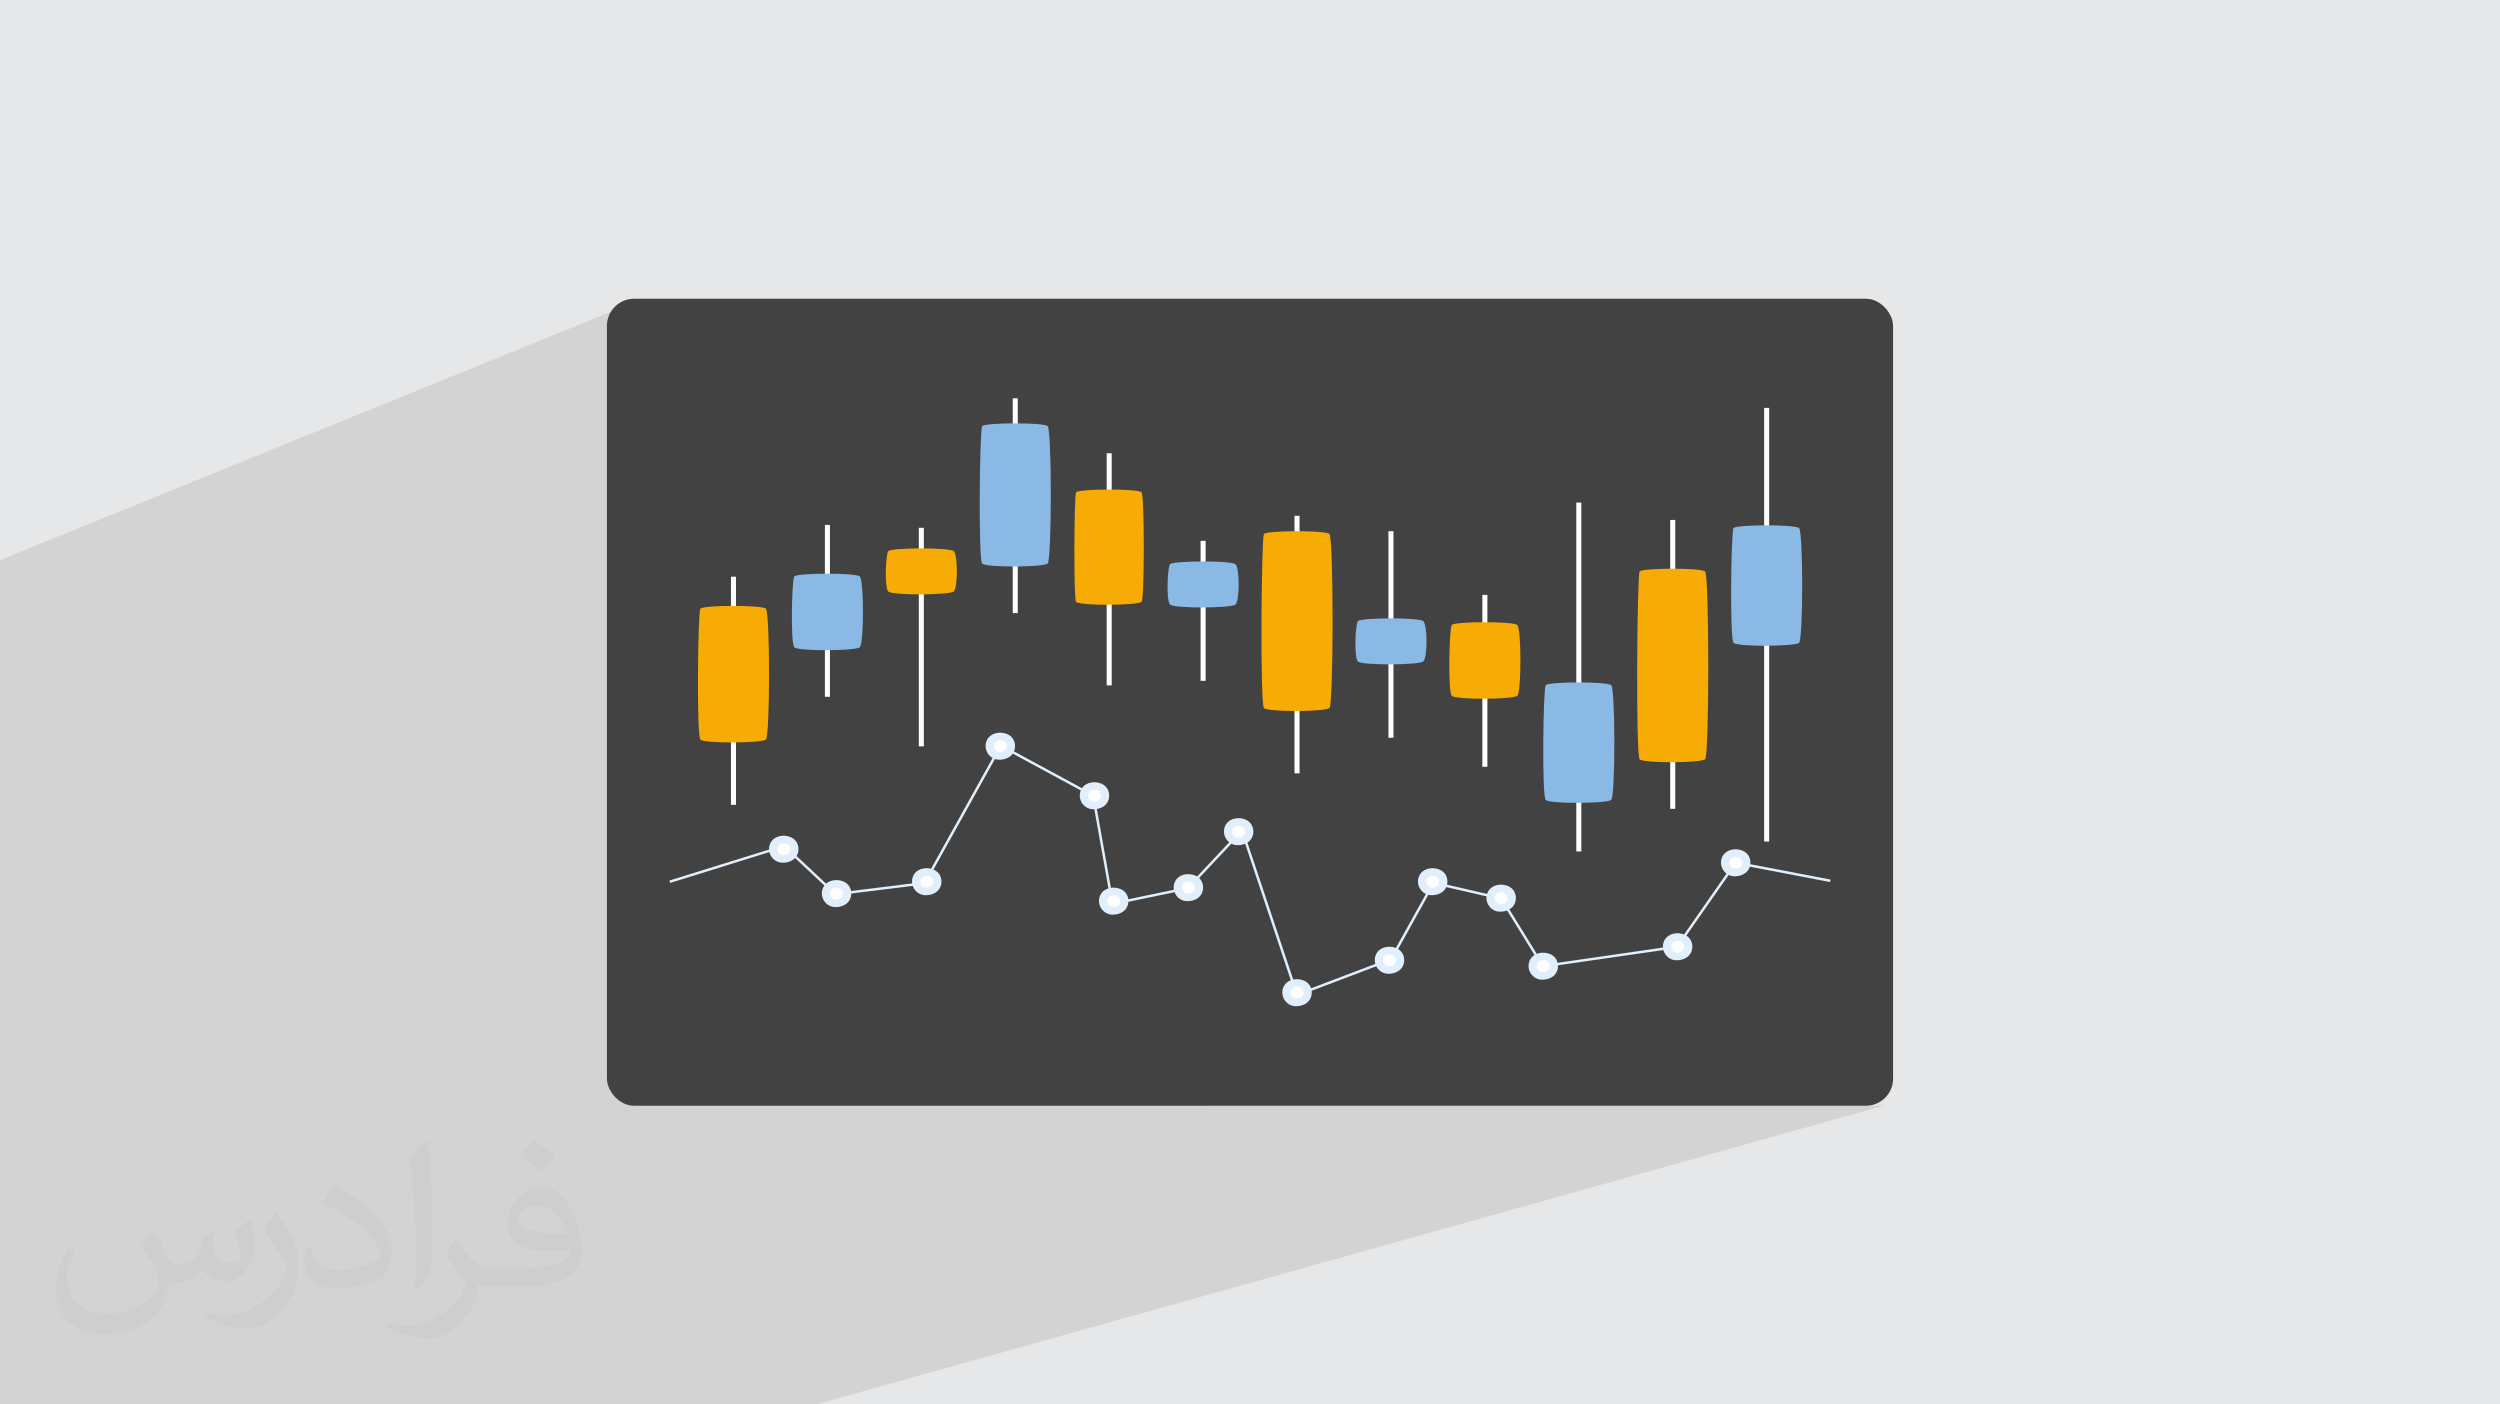 <?xml version="1.0" encoding="UTF-8"?>
<!DOCTYPE svg PUBLIC "-//W3C//DTD SVG 1.1//EN" "http://www.w3.org/Graphics/SVG/1.1/DTD/svg11.dtd">
<!-- Creator: CorelDRAW 2020 (64-Bit) -->
<svg xmlns="http://www.w3.org/2000/svg" xml:space="preserve" width="94.192mm" height="52.917mm" version="1.1" style="shape-rendering:geometricPrecision; text-rendering:geometricPrecision; image-rendering:optimizeQuality; fill-rule:evenodd; clip-rule:evenodd"
viewBox="0 0 9404.92 5283.66"
 xmlns:xlink="http://www.w3.org/1999/xlink"
 xmlns:xodm="http://www.corel.com/coreldraw/odm/2003">
 <defs>
  <style type="text/css">
   <![CDATA[
    .fil3 {fill:#434242}
    .fil0 {fill:#E6E7E8}
    .fil5 {fill:#FEFEFE;fill-rule:nonzero}
    .fil6 {fill:#F7AB05;fill-rule:nonzero}
    .fil4 {fill:#E0EFFB;fill-rule:nonzero}
    .fil7 {fill:#89B9E4;fill-rule:nonzero}
    .fil2 {fill:#373435;fill-opacity:0.031}
    .fil1 {fill:#2B2A29;fill-opacity:0.102}
   ]]>
  </style>
 </defs>
 <g id="Layer_x0020_1">
  <polygon class="fil0" points="-0,0 9404.92,0 9404.92,5283.66 -0,5283.66 "/>
  <polygon class="fil1" points="-0,4647.92 -0,4647.31 -0,4645.19 -0,4639.21 -0,4618.69 -0,4587.2 -0,4540.72 -0,4539.2 -0,4532.75 -0,4525.93 -0,4523.34 -0,4522.71 -0,4517.97 -0,4512.18 -0,4510.09 -0,4498.1 -0,4490.36 -0,4488.39 -0,4478.08 -0,4477.71 -0,4471.62 -0,4469.36 -0,4463.38 -0,4450.78 -0,4448.66 -0,4441.94 -0,4437.53 -0,4431.27 -0,4428.85 -0,4426.03 -0,4415.92 -0,4410.94 -0,4408.88 -0,4407.53 -0,4401.57 -0,4389.64 -0,4387.2 -0,4379.82 -0,4377 -0,4368.85 -0,4363.08 -0,4361.44 -0,4360.83 -0,4341.87 -0,4328.14 -0,4312.93 -0,4312.33 -0,4297.05 -0,4291.76 -0,4265.34 -0,4258.99 -0,4257.9 -0,4237.82 -0,4235.61 -0,4225.29 -0,4221.96 -0,4216.01 -0,4202.57 -0,4201.54 -0,4194.21 -0,4189.68 -0,4188.47 -0,4182.7 -0,4168.69 -0,4166.29 -0,4165.79 -0,4163.18 -0,4159.64 -0,4138.85 -0,4136.67 -0,4134.99 -0,4134.58 -0,4129.56 -0,4123 -0,4117.69 -0,4110.42 -0,4109.51 -0,4104.32 -0,4096.21 -0,4090.7 -0,4068.9 -0,4042.7 -0,4029.29 -0,4006.6 -0,3978.07 -0,3972.51 -0,3918.6 -0,3918.05 -0,3886.83 -0,3881.32 -0,3859.7 -0,3853.98 -0,3818.04 -0,3817.48 -0,3800.97 -0,3800.43 -0,3795.58 -0,3785.91 -0,3748.5 -0,3719.14 -0,3708.64 -0,3702.06 -0,3696.19 -0,3691.45 -0,3674.36 -0,3668.43 -0,3616.34 -0,3615.81 -0,3562.07 -0,3561.56 -0,3541.82 -0,3541.31 -0,3437.88 -0,3405.22 -0,3374.25 -0,3366.6 -0,3357.51 -0,3323.02 -0,3291.01 -0,3289.13 -0,3282.81 -0,3282.44 -0,3272.03 -0,3265.84 -0,3218.29 -0,3211.81 -0,3160.5 -0,3154.05 -0,3102.09 -0,3018.65 -0,2971.19 -0,2964.77 -0,2107.11 2398.55,1131.94 2381.2,1141.39 2366.06,1153.89 2353.56,1169.03 2344.1,1186.38 2338.13,1205.53 2336.04,1226.06 2336.04,2077.93 3862.71,1498.36 3881.68,1498.36 3881.68,1592.7 3890.35,1592.74 3911.67,1593.18 3931.84,1593.96 3950.25,1595.08 3966.29,1596.53 3979.35,1598.35 3988.82,1600.52 3994.08,1603.04 3995.52,1605.76 3996.86,1611.08 3998.11,1618.84 3999.27,1628.84 4000.33,1640.95 4001.3,1654.94 4002.18,1670.69 4002.97,1687.99 4003.66,1706.69 4004.27,1726.59 4004.78,1747.53 4005.19,1769.35 4005.39,1783.13 4216.05,1705.15 4235.02,1705.15 4235.02,1841.7 4243.69,1841.74 4265,1842.18 4285.18,1842.96 4303.58,1844.08 4319.63,1845.55 4332.69,1847.35 4342.17,1849.53 4347.43,1852.06 4348.44,1854.1 4349.38,1858.25 4350.25,1864.35 4351.06,1872.28 4351.81,1881.87 4352.49,1893.01 4353.11,1905.56 4353.66,1919.34 4354.15,1934.26 4354.57,1950.16 4354.93,1966.88 4355.22,1984.32 4355.45,2002.31 4355.61,2020.71 4355.71,2039.4 4355.74,2058.22 4355.71,2077.05 4355.61,2095.74 4355.48,2111.2 4569.39,2034.72 4588.36,2034.72 4588.36,2059.7 4922.73,1940.45 4941.7,1940.45 4941.7,1998.42 4950.37,1998.46 4971.68,1998.9 4991.85,1999.68 5010.26,2000.79 5026.3,2002.26 5039.36,2004.07 5048.84,2006.24 5054.1,2008.77 5055.54,2011.88 5056.87,2018.35 5058.12,2027.97 5059.28,2040.5 5060.35,2055.72 5061.32,2073.39 5061.34,2073.87 5276.06,1998.35 5295.04,1998.35 5295.04,2023.59 6689.46,1534.36 6708.43,1534.36 6708.43,1976.28 6717.1,1976.32 6738.42,1976.76 6758.59,1977.54 6777,1978.65 6793.04,1980.11 6806.1,1981.93 6815.57,1984.1 6820.83,1986.62 6822.27,1989.1 6823.61,1993.7 6824.86,2000.3 6826.02,2008.76 6827.08,2018.91 6828.05,2030.65 6828.93,2043.8 6829.72,2058.22 6830.41,2073.8 6831.02,2090.37 6831.53,2107.79 6831.94,2125.91 6832.27,2144.61 6832.5,2163.74 6832.64,2183.14 6832.69,2202.7 6832.64,2222.25 6832.5,2241.65 6832.27,2260.77 6831.94,2279.45 6831.53,2297.57 6831.02,2314.97 6830.41,2331.51 6829.72,2347.06 6828.93,2361.46 6828.05,2374.59 6827.08,2386.27 6826.02,2396.39 6824.86,2404.81 6823.61,2411.36 6822.27,2415.92 6820.83,2418.34 6815.62,2420.8 6708.43,2455.82 6708.43,3165.73 6602.77,3198.31 6604.07,3198.62 6615.77,3204.05 6619.09,3206.26 6622.13,3208.73 6624.92,3211.44 6627.44,3214.36 6629.68,3217.48 6631.65,3220.76 6633.36,3224.2 6634.79,3227.76 6636.6,3234.13 6637.6,3240.69 6637.77,3247.34 6637.38,3251.14 6939.42,3308.97 6937.64,3318.3 6430.23,3471.83 6396.81,3519.73 6397.35,3519.99 6400.67,3522.2 6403.72,3524.66 6406.49,3527.37 6409.01,3530.3 6411.25,3533.41 6413.23,3536.7 6414.94,3540.13 6416.37,3543.7 6418.18,3550.07 6419.18,3556.64 6419.34,3563.29 6418.66,3569.91 6417.13,3576.39 6414.75,3582.61 6411.49,3588.47 6407.37,3593.84 6402.4,3598.63 6396.84,3602.67 6390.77,3605.99 6384.34,3608.6 4543.22,4159.79 7072.35,4159.79 7092.88,4157.71 3069.14,5283.66 789.24,5283.66 766.85,5283.66 704.79,5283.66 699.29,5283.66 651.49,5283.66 632.4,5283.66 622.05,5283.66 599.32,5283.66 571.79,5283.66 564.85,5283.66 549.56,5283.66 542.59,5283.66 487.05,5283.66 480.4,5283.66 470.68,5283.66 442.6,5283.66 418.46,5283.66 411.66,5283.66 408.29,5283.66 400.6,5283.66 375.08,5283.66 347.35,5283.66 325.38,5283.66 262.65,5283.66 94.1,5283.66 73.12,5283.66 48.68,5283.66 26.89,5283.66 13.44,5283.66 7.98,5283.66 5.29,5283.66 -0,5283.66 -0,5278.69 -0,5273.04 -0,5272.81 -0,5271.05 -0,5266.84 -0,5264.43 -0,5263.27 -0,5259.76 -0,5258.01 -0,5256.7 -0,5255.28 -0,5250.93 -0,5248.69 -0,5242.36 -0,5242.33 -0,5240.33 -0,5238.11 -0,5234.29 -0,5231.96 -0,5227.57 -0,5225.36 -0,5223.64 -0,5219.28 -0,5212.77 -0,5205.77 -0,5196.55 -0,5193.34 -0,5190.09 -0,5171.28 -0,5169.52 -0,5151.27 -0,5149.97 -0,5149.56 -0,5139.38 -0,5131.22 -0,5124.88 -0,5105.55 -0,5082.48 -0,5075.63 -0,5069.18 -0,5050.15 -0,5048.35 -0,5040.94 -0,5039.95 -0,5029.4 -0,5028.83 -0,5017.91 -0,5009.76 -0,5003.5 -0,4983.87 -0,4950.04 -0,4949.36 -0,4916.15 -0,4915.48 -0,4843.19 -0,4836.73 -0,4816.98 -0,4815.06 -0,4808.52 -0,4802.03 -0,4801.96 -0,4795.41 -0,4792.99 -0,4783.74 -0,4782.09 -0,4780.15 -0,4775.47 -0,4769.31 -0,4764.89 -0,4760.39 -0,4748.87 -0,4748.56 -0,4740.24 -0,4734.08 -0,4717.89 -0,4713.42 -0,4712.66 -0,4706.3 -0,4686.54 -0,4684.58 -0,4672.94 -0,4665.23 -0,4658.32 -0,4653.35 "/>
  <path class="fil2" d="M578.49 4627.69c17.95,27.21 29.6,53.36 40.96,82.43 8.45,16.91 12.93,48.09 52.57,48.09 11.61,0 28.28,-3.42 43.06,-11.61 16.63,-8.73 29.32,-21.94 35.94,-42l15.85 -53.36 38.57 -19.02 2.64 2.64c-5.27,20.09 -6.59,39.36 -6.59,54.43 0,44.63 38.57,61.56 69.22,61.56 17.95,0 34.09,-8.73 34.09,-25.11 0,-21.13 -8.98,-57.06 -20.62,-89.29 17.95,-17.95 35.94,-35.94 56.53,-50.47l3.17 1.6c8.98,38.04 14,75.56 14,100.66 0,24.57 -10.83,51.79 -19.81,69.49 -18.49,34.87 -51.25,62.62 -90.87,62.62 -30.1,0 -63.65,-15.07 -86.66,-43.06l-1.32 0c-21.66,26.96 -55.22,51.25 -108.86,51.25l-16.63 0c-2.64,35.41 -10.29,60.49 -21.94,82.95 -31.95,62.34 -126.81,106.47 -216.1,106.47 -124.17,0 -186.51,-71.59 -186.51,-166.96 0,-58.91 19.27,-113.6 48.88,-152.42l24.29 10.04c-18.49,35.41 -30.91,68.68 -30.91,101.45 0,89.29 72.66,131.83 156.4,131.83 77.68,0 173.83,-49.41 191.28,-106.72 -6.59,-62.62 -30.1,-91.93 -66.04,-148.99 10.83,-19.02 24.83,-38.04 42.28,-58.38l3.17 0 0 0 0 0 -0.02 -0.09zm1432.13 -336.04c26.15,16.39 51.79,35.66 76.87,57.85 -14,19.81 -31.45,37.79 -53.11,53.64 -25.11,-20.34 -50.19,-37.79 -75.84,-56.27 17.42,-19.55 34.62,-38.29 52.04,-55.22l0 0 0 0 0 0 0 0 0 0 0.03 0zm13.47 244.11c-42.28,0 -76.87,27.75 -76.87,48.34 0,44.13 84.53,57.85 185.72,57.31 -12.68,-51.79 -57.06,-105.68 -108.86,-105.68l0.01 0.03zm-94.86 236.19c54.96,0 103.04,-1.6 139.74,-10.83 40.96,-10.29 75.56,-30.91 75.56,-45.17 0,-3.7 0,-8.19 -1.32,-11.89 -22.98,2.11 -49.41,2.11 -72.38,2.11 -74.49,0 -131.55,-16.91 -154.02,-58.66 -5.55,-11.61 -9.51,-24.57 -9.51,-39.36 0,-40.43 17.42,-79.79 48.09,-107 25.61,-22.45 53.89,-36.44 82.67,-36.44 52.04,0 93.51,41.75 122.57,107.54 15.85,35.94 26.68,77.4 26.68,129.72 0,34.87 -9.51,64.19 -31.17,85.85 -40.43,39.11 -114.92,53.89 -229.04,53.89l-51.79 0 0 0 -13.47 0c-28.28,0 -48.62,-5.02 -64.72,-17.42l-2.64 0c0.79,6.59 1.32,12.93 1.32,19.02 0,25.61 -8.45,58.38 -25.61,84.53 -50.72,75.3 -105.68,108.04 -153.24,108.04 -48.09,0 -107,-18.49 -160.11,-42.54l9.51 -18.49c17.17,7.13 40.96,11.89 73.7,11.89 85.85,0 198.66,-82.43 212.66,-163 -3.17,-6.59 -8.98,-15.32 -17.17,-24.57 -25.11,-29.85 -40.96,-54.68 -55.75,-80.83 12.68,-25.11 24.29,-45.17 35.13,-63.4l4.49 -0.53c36.72,74.77 69.99,117.55 144.23,117.55l11.61 0 0 0 53.89 0 0 0 0 0 0 0 0 0 0 0 0.09 0.01zm-371.98 79c6.34,-34.34 6.87,-72.91 6.87,-108.86l0 -53.36c0,-99.6 -12.68,-244.36 -22.98,-338.68 17.95,-19.27 43.06,-42 62.87,-57.31l5.81 1.6c13.47,118.62 16.63,256 16.63,383.06 0,33.3 -1.32,65.79 -4.49,89.55 -1.85,30.1 -19.27,52.83 -56.53,87.7l-8.19 -3.7zm-382.8 -157.19c1.85,46.77 24.83,83.49 105.15,83.49 49.93,0 92.19,-12.93 138.96,-35.13 8.45,-3.7 12.93,-8.73 12.93,-12.93 0,-29.32 -22.45,-68.15 -60.23,-103.55 -36.72,-33.3 -85.34,-62.62 -130.76,-82.18 -15.6,-6.59 -20.62,-13.47 -20.62,-20.09 0,-13.47 17.95,-41.75 32.77,-62.09l5.02 -0.53c52.04,27.21 110.17,67.64 153.24,112.53 39.11,41.47 63.4,83.49 63.4,129.19 0,33.81 -10.29,65.51 -26.96,95.11 -57.06,28.79 -117.83,50.72 -178.06,50.72 -73.17,0 -123.1,-34.34 -123.1,-114.92 0,-8.73 0,-22.19 3.17,-39.64l25.11 0 0 0 0 0 0 0 0 0 0 0 -0.02 0zm-132.37 -132.9l45.45 73.45c16.63,27.21 32.23,56.81 32.23,103.55l0 59.7c0,48.34 -30.91,100.13 -80.83,151.38 -39.11,34.62 -73.7,49.41 -105.68,49.41 -47.55,0 -101.98,-14.79 -164.85,-41.75l7.13 -18.49c19.81,5.27 42.79,9.77 71.06,9.77 90.36,-0.53 182.8,-66.57 225.08,-147.15 5.02,-9.26 6.87,-17.95 6.87,-24.04 0,-9.26 -5.02,-19.55 -8.98,-28.79 -22.98,-43.31 -48.62,-82.95 -76.87,-119.68 14.79,-23.25 29.6,-45.7 45.7,-67.9l3.7 0.53 0 0 0 0 0 0 0 0 0 0 -0.02 0.01z"/>
  <g id="_2082503148384">
   <rect class="fil3" x="2283.21" y="1123.87" width="4838.49" height="3035.92" rx="102.19" ry="102.19"/>
   <g>
    <polygon class="fil4" points="4876.45,3749.14 4670.55,3133.2 4471.39,3345.48 4181.19,3405.71 4108.42,2996.66 3767.03,2811.81 3480.8,3326.79 3141.35,3368.88 2948.88,3188.44 2521.14,3321.56 2518.33,3312.5 2951.34,3177.75 3144.6,3358.92 3474.85,3317.98 3763.3,2799 4116.96,2990.49 4188.83,3394.43 4466.52,3336.8 4674.52,3115.11 4882.32,3736.77 5229.43,3605.19 5390.41,3315.93 5650.34,3375.81 5651.37,3377.5 5806.71,3629.66 6306.21,3557.26 6527.48,3240.21 6886.59,3308.97 6884.81,3318.3 6531.74,3250.69 6311.63,3566.06 6309.6,3566.35 5801.92,3639.95 5644.33,3384.16 5395.22,3326.78 5236.02,3612.84 "/>
    <path class="fil4" d="M4169.69 2975.61c-3.44,-9.65 -9.84,-18.17 -19.01,-23.7 -29.36,-17.68 -75.67,-9.99 -86.54,26.02 -9.5,31.43 13.48,64.8 46.26,66.36 18.03,0.87 37.93,-4.73 50.29,-18.53 12.17,-13.59 14.95,-33.52 9,-50.14z"/>
    <path class="fil5" d="M4140.38 2985.66c-1.52,-4.23 -4.32,-8 -8.37,-10.42 -12.92,-7.79 -33.3,-4.4 -38.09,11.45 -4.17,13.83 5.94,28.52 20.37,29.22 7.93,0.37 16.68,-2.1 22.14,-8.17 5.35,-5.98 6.57,-14.75 3.95,-22.08z"/>
    <path class="fil4" d="M3815.49 2789.22c-3.45,-9.66 -9.85,-18.18 -19.02,-23.71 -29.35,-17.68 -75.67,-9.98 -86.54,26.02 -9.5,31.43 13.49,64.79 46.27,66.37 18.02,0.86 37.92,-4.75 50.28,-18.54 12.18,-13.59 14.94,-33.52 9.01,-50.13z"/>
    <path class="fil5" d="M3786.18 2799.27c-1.52,-4.24 -4.33,-8 -8.37,-10.44 -12.92,-7.78 -33.31,-4.38 -38.08,11.45 -4.19,13.85 5.92,28.53 20.36,29.22 7.93,0.38 16.69,-2.09 22.13,-8.16 5.36,-5.98 6.58,-14.76 3.96,-22.07z"/>
    <path class="fil4" d="M3538.68 3299c-3.44,-9.64 -9.84,-18.17 -19.01,-23.69 -29.36,-17.68 -75.67,-9.99 -86.54,26.01 -9.5,31.44 13.48,64.8 46.26,66.37 18.03,0.86 37.93,-4.74 50.29,-18.54 12.17,-13.58 14.95,-33.52 9,-50.14z"/>
    <path class="fil5" d="M3509.38 3309.06c-1.52,-4.24 -4.33,-8 -8.37,-10.43 -12.93,-7.78 -33.3,-4.39 -38.09,11.45 -4.17,13.83 5.93,28.52 20.37,29.22 7.93,0.38 16.68,-2.09 22.13,-8.16 5.36,-5.98 6.58,-14.76 3.96,-22.08z"/>
    <path class="fil4" d="M3199.47 3343.72c-3.45,-9.65 -9.85,-18.17 -19.02,-23.7 -29.35,-17.68 -75.67,-9.99 -86.54,26.01 -9.49,31.44 13.49,64.8 46.27,66.37 18.03,0.86 37.92,-4.74 50.29,-18.54 12.17,-13.57 14.94,-33.51 9,-50.13z"/>
    <path class="fil5" d="M3170.16 3353.78c-1.52,-4.25 -4.33,-8.01 -8.37,-10.44 -12.92,-7.78 -33.31,-4.39 -38.09,11.45 -4.17,13.84 5.94,28.53 20.36,29.22 7.94,0.38 16.69,-2.09 22.13,-8.16 5.36,-5.98 6.59,-14.76 3.97,-22.07z"/>
    <path class="fil4" d="M3000.79 3176.76c-3.44,-9.64 -9.83,-18.16 -19.01,-23.69 -29.36,-17.68 -75.66,-9.99 -86.54,26.01 -9.49,31.44 13.49,64.8 46.27,66.37 18.02,0.86 37.93,-4.74 50.29,-18.54 12.17,-13.58 14.94,-33.51 8.99,-50.14z"/>
    <path class="fil5" d="M2971.48 3186.84c-1.52,-4.25 -4.32,-8.01 -8.37,-10.43 -12.92,-7.79 -33.3,-4.4 -38.09,11.44 -4.17,13.84 5.94,28.52 20.37,29.22 7.94,0.38 16.69,-2.09 22.13,-8.16 5.36,-5.98 6.59,-14.76 3.96,-22.07z"/>
    <path class="fil4" d="M4523.02 3321.36c-3.44,-9.65 -9.83,-18.18 -19,-23.71 -29.36,-17.68 -75.67,-9.98 -86.55,26.03 -9.49,31.43 13.49,64.79 46.27,66.36 18.02,0.87 37.93,-4.75 50.29,-18.54 12.17,-13.58 14.94,-33.51 8.99,-50.13z"/>
    <path class="fil5" d="M4493.72 3331.42c-1.51,-4.24 -4.32,-8 -8.36,-10.43 -12.93,-7.78 -33.31,-4.39 -38.09,11.46 -4.18,13.83 5.93,28.52 20.37,29.2 7.93,0.38 16.68,-2.09 22.13,-8.16 5.35,-5.97 6.58,-14.75 3.95,-22.07z"/>
    <path class="fil4" d="M4712.13 3110.78c-3.45,-9.64 -9.83,-18.17 -19.01,-23.69 -29.36,-17.69 -75.67,-9.99 -86.54,26.01 -9.5,31.44 13.49,64.8 46.27,66.36 18.02,0.87 37.92,-4.74 50.28,-18.53 12.17,-13.58 14.95,-33.51 9,-50.14z"/>
    <path class="fil5" d="M4682.82 3120.85c-1.52,-4.24 -4.32,-8.01 -8.37,-10.43 -12.92,-7.78 -33.3,-4.4 -38.09,11.45 -4.17,13.83 5.94,28.52 20.36,29.21 7.95,0.38 16.7,-2.09 22.14,-8.16 5.36,-5.97 6.58,-14.75 3.96,-22.07z"/>
    <path class="fil4" d="M4931.73 3716.53c-3.44,-9.65 -9.84,-18.17 -19.02,-23.7 -29.35,-17.68 -75.66,-9.98 -86.53,26.02 -9.5,31.44 13.48,64.79 46.26,66.37 18.02,0.86 37.93,-4.75 50.29,-18.54 12.17,-13.58 14.94,-33.51 9,-50.14z"/>
    <path class="fil5" d="M4902.42 3726.6c-1.52,-4.25 -4.32,-8 -8.37,-10.43 -12.92,-7.78 -33.3,-4.39 -38.08,11.45 -4.17,13.84 5.93,28.52 20.37,29.21 7.93,0.38 16.68,-2.09 22.13,-8.16 5.36,-5.97 6.58,-14.75 3.95,-22.07z"/>
    <path class="fil4" d="M5279.57 3594.49c-3.45,-9.65 -9.84,-18.17 -19.01,-23.7 -29.36,-17.68 -75.67,-9.99 -86.54,26.02 -9.5,31.43 13.49,64.8 46.27,66.36 18.02,0.87 37.91,-4.75 50.27,-18.53 12.19,-13.59 14.95,-33.52 9.01,-50.14z"/>
    <path class="fil5" d="M5250.26 3604.54c-1.52,-4.23 -4.33,-8 -8.37,-10.43 -12.92,-7.78 -33.31,-4.39 -38.09,11.45 -4.18,13.84 5.93,28.53 20.36,29.21 7.94,0.38 16.7,-2.09 22.14,-8.16 5.36,-5.97 6.57,-14.75 3.96,-22.07z"/>
    <path class="fil4" d="M5442.07 3299c-3.44,-9.64 -9.83,-18.17 -19.01,-23.69 -29.35,-17.68 -75.66,-9.99 -86.54,26.01 -9.49,31.44 13.49,64.8 46.27,66.37 18.02,0.86 37.93,-4.74 50.29,-18.54 12.17,-13.58 14.94,-33.52 8.99,-50.14z"/>
    <path class="fil5" d="M5412.77 3309.06c-1.51,-4.24 -4.32,-8 -8.36,-10.43 -12.93,-7.78 -33.31,-4.39 -38.09,11.45 -4.18,13.83 5.93,28.52 20.37,29.22 7.93,0.38 16.68,-2.09 22.13,-8.16 5.35,-5.98 6.58,-14.76 3.95,-22.08z"/>
    <path class="fil4" d="M5699.68 3360.94c-3.45,-9.65 -9.83,-18.17 -19.01,-23.7 -29.36,-17.69 -75.67,-9.99 -86.54,26.02 -9.5,31.43 13.49,64.8 46.27,66.36 18.02,0.87 37.92,-4.75 50.28,-18.53 12.18,-13.59 14.95,-33.52 9,-50.14z"/>
    <path class="fil5" d="M5670.38 3371c-1.52,-4.23 -4.32,-8 -8.37,-10.43 -12.92,-7.78 -33.31,-4.39 -38.09,11.46 -4.17,13.83 5.94,28.52 20.36,29.2 7.95,0.38 16.7,-2.09 22.14,-8.16 5.36,-5.97 6.58,-14.75 3.96,-22.07z"/>
    <path class="fil4" d="M5858.01 3616.84c-3.44,-9.65 -9.83,-18.18 -19.01,-23.7 -29.35,-17.68 -75.66,-9.98 -86.54,26.02 -9.49,31.43 13.49,64.79 46.27,66.36 18.02,0.86 37.93,-4.74 50.29,-18.54 12.17,-13.57 14.94,-33.52 8.99,-50.13z"/>
    <path class="fil5" d="M5828.71 3626.91c-1.52,-4.25 -4.32,-8.01 -8.37,-10.43 -12.92,-7.79 -33.3,-4.4 -38.09,11.44 -4.17,13.84 5.94,28.53 20.36,29.22 7.95,0.38 16.7,-2.09 22.14,-8.16 5.36,-5.98 6.59,-14.76 3.96,-22.07z"/>
    <path class="fil4" d="M6363.54 3543.7c-3.44,-9.65 -9.84,-18.18 -19.01,-23.7 -29.36,-17.69 -75.67,-9.99 -86.54,26.02 -9.5,31.43 13.48,64.79 46.26,66.36 18.02,0.87 37.93,-4.75 50.29,-18.53 12.17,-13.59 14.94,-33.52 9,-50.14z"/>
    <path class="fil5" d="M6334.23 3553.75c-1.52,-4.24 -4.33,-8 -8.37,-10.43 -12.92,-7.78 -33.3,-4.39 -38.09,11.45 -4.17,13.84 5.94,28.52 20.37,29.21 7.93,0.38 16.68,-2.09 22.13,-8.16 5.36,-5.97 6.58,-14.75 3.96,-22.07z"/>
    <path class="fil4" d="M6581.96 3227.76c-3.44,-9.66 -9.83,-18.18 -19.01,-23.71 -29.36,-17.68 -75.66,-9.98 -86.53,26.03 -9.51,31.42 13.48,64.78 46.26,66.36 18.02,0.86 37.92,-4.75 50.29,-18.54 12.17,-13.58 14.94,-33.52 8.99,-50.13z"/>
    <path class="fil5" d="M6552.65 3237.82c-1.52,-4.24 -4.32,-8 -8.37,-10.43 -12.92,-7.79 -33.3,-4.39 -38.09,11.44 -4.17,13.85 5.94,28.53 20.37,29.22 7.94,0.38 16.69,-2.09 22.14,-8.16 5.36,-5.98 6.58,-14.76 3.95,-22.07z"/>
    <path class="fil4" d="M4242 3372.15c-3.45,-9.65 -9.83,-18.17 -19.01,-23.7 -29.36,-17.69 -75.67,-9.99 -86.54,26.02 -9.5,31.43 13.49,64.79 46.27,66.36 18.02,0.87 37.92,-4.74 50.28,-18.53 12.17,-13.59 14.95,-33.52 9,-50.14z"/>
    <path class="fil5" d="M4212.69 3382.21c-1.52,-4.24 -4.32,-8 -8.37,-10.43 -12.92,-7.78 -33.3,-4.39 -38.09,11.46 -4.17,13.83 5.94,28.52 20.37,29.21 7.93,0.37 16.68,-2.09 22.14,-8.17 5.35,-5.97 6.57,-14.75 3.95,-22.07z"/>
    <polygon class="fil5" points="5576.59,2884.58 5595.56,2884.58 5595.56,2237.95 5576.59,2237.95 "/>
    <path class="fil6" d="M5707.96 2617.62c-15.8,13.89 -231.7,15.43 -246.45,0 -14.74,-15.43 -9.48,-253.19 0,-266.5 9.49,-13.3 230.65,-14.46 246.45,0 15.8,14.47 15.8,252.62 0,266.5z"/>
    <polygon class="fil5" points="4163.22,2578.33 4182.19,2578.33 4182.19,1705.15 4163.22,1705.15 "/>
    <path class="fil6" d="M4294.6 1852.06c-15.8,-14.47 -236.97,-13.32 -246.45,0 -7.08,9.95 -9.73,401.88 0,412.05 14.75,15.43 230.65,13.89 246.45,0 11.08,-9.76 11.08,-401.9 0,-412.05z"/>
    <polygon class="fil5" points="6283.26,3042.75 6302.24,3042.75 6302.24,1955.97 6283.26,1955.97 "/>
    <path class="fil6" d="M6414.63 2856.47c-15.8,13.89 -231.69,15.43 -246.43,0 -14.76,-15.43 -9.48,-693.34 0,-706.65 9.48,-13.31 230.63,-14.47 246.43,0 15.8,14.46 15.8,692.77 0,706.65z"/>
    <polygon class="fil5" points="3456.54,2807.78 3475.52,2807.78 3475.52,1985.59 3456.54,1985.59 "/>
    <path class="fil6" d="M3587.91 2225.09c-15.8,13.88 -231.69,15.42 -246.43,0 -14.75,-15.43 -9.49,-138.34 0,-151.64 9.48,-13.31 230.63,-14.47 246.43,0 15.81,14.46 15.81,137.75 0,151.64z"/>
    <polygon class="fil5" points="3103.2,2621.31 3122.17,2621.31 3122.17,1974.68 3103.2,1974.68 "/>
    <path class="fil7" d="M3234.57 2435.02c-15.8,13.89 -231.7,15.43 -246.44,0 -14.75,-15.43 -9.48,-253.19 0,-266.5 9.48,-13.3 230.64,-14.46 246.44,0 15.8,14.47 15.8,252.62 0,266.5z"/>
    <polygon class="fil5" points="3809.88,2306.43 3828.85,2306.43 3828.85,1498.36 3809.88,1498.36 "/>
    <path class="fil7" d="M3941.25 2120.14c-15.8,13.89 -231.69,15.44 -246.44,0 -14.74,-15.42 -9.48,-503.79 0,-517.1 9.49,-13.3 230.64,-14.46 246.44,0 15.8,14.47 15.8,503.22 0,517.1z"/>
    <polygon class="fil5" points="5929.92,3203.21 5948.89,3203.21 5948.89,1890.62 5929.92,1890.62 "/>
    <path class="fil7" d="M6061.28 3009.33c-15.79,13.89 -231.68,15.43 -246.43,0 -14.74,-15.43 -9.48,-418.41 0,-431.71 9.48,-13.31 230.64,-14.47 246.43,0 15.81,14.46 15.81,417.83 0,431.71z"/>
    <polygon class="fil5" points="6636.63,3165.73 6655.6,3165.73 6655.6,1534.36 6636.63,1534.36 "/>
    <path class="fil7" d="M6768 2418.34c-15.8,13.88 -231.69,15.43 -246.44,0 -14.74,-15.43 -9.48,-418.41 0,-431.72 9.49,-13.3 230.64,-14.46 246.44,0 15.8,14.47 15.8,417.83 0,431.72z"/>
    <polygon class="fil5" points="4516.56,2561.26 4535.53,2561.26 4535.53,2034.72 4516.56,2034.72 "/>
    <path class="fil7" d="M4647.93 2274.23c-15.81,13.88 -231.69,15.43 -246.44,0 -14.75,-15.44 -9.48,-138.35 0,-151.65 9.48,-13.31 230.63,-14.46 246.44,0 15.8,14.47 15.8,137.76 0,151.65z"/>
    <polygon class="fil5" points="5223.23,2775.39 5242.21,2775.39 5242.21,1998.35 5223.23,1998.35 "/>
    <path class="fil7" d="M5354.61 2488.35c-15.8,13.89 -231.69,15.43 -246.44,0 -14.75,-15.43 -9.49,-138.33 0,-151.65 9.49,-13.3 230.64,-14.45 246.44,0 15.8,14.48 15.8,137.77 0,151.65z"/>
    <polygon class="fil5" points="2749.86,3027.74 2768.83,3027.74 2768.83,2169.57 2749.86,2169.57 "/>
    <path class="fil6" d="M2881.24 2782.19c-15.81,13.88 -231.69,15.43 -246.44,0 -14.74,-15.43 -9.48,-479.12 0,-492.42 9.48,-13.31 230.63,-14.47 246.44,0 15.8,14.46 15.8,478.54 0,492.42z"/>
    <polygon class="fil5" points="4869.9,2909.29 4888.87,2909.29 4888.87,1940.45 4869.9,1940.45 "/>
    <path class="fil6" d="M5001.27 2663.74c-15.8,13.89 -231.69,15.44 -246.43,0 -14.75,-15.43 -9.48,-641.66 0,-654.97 9.48,-13.3 230.63,-14.47 246.43,0 15.8,14.47 15.8,641.09 0,654.97z"/>
   </g>
  </g>
 </g>
</svg>

